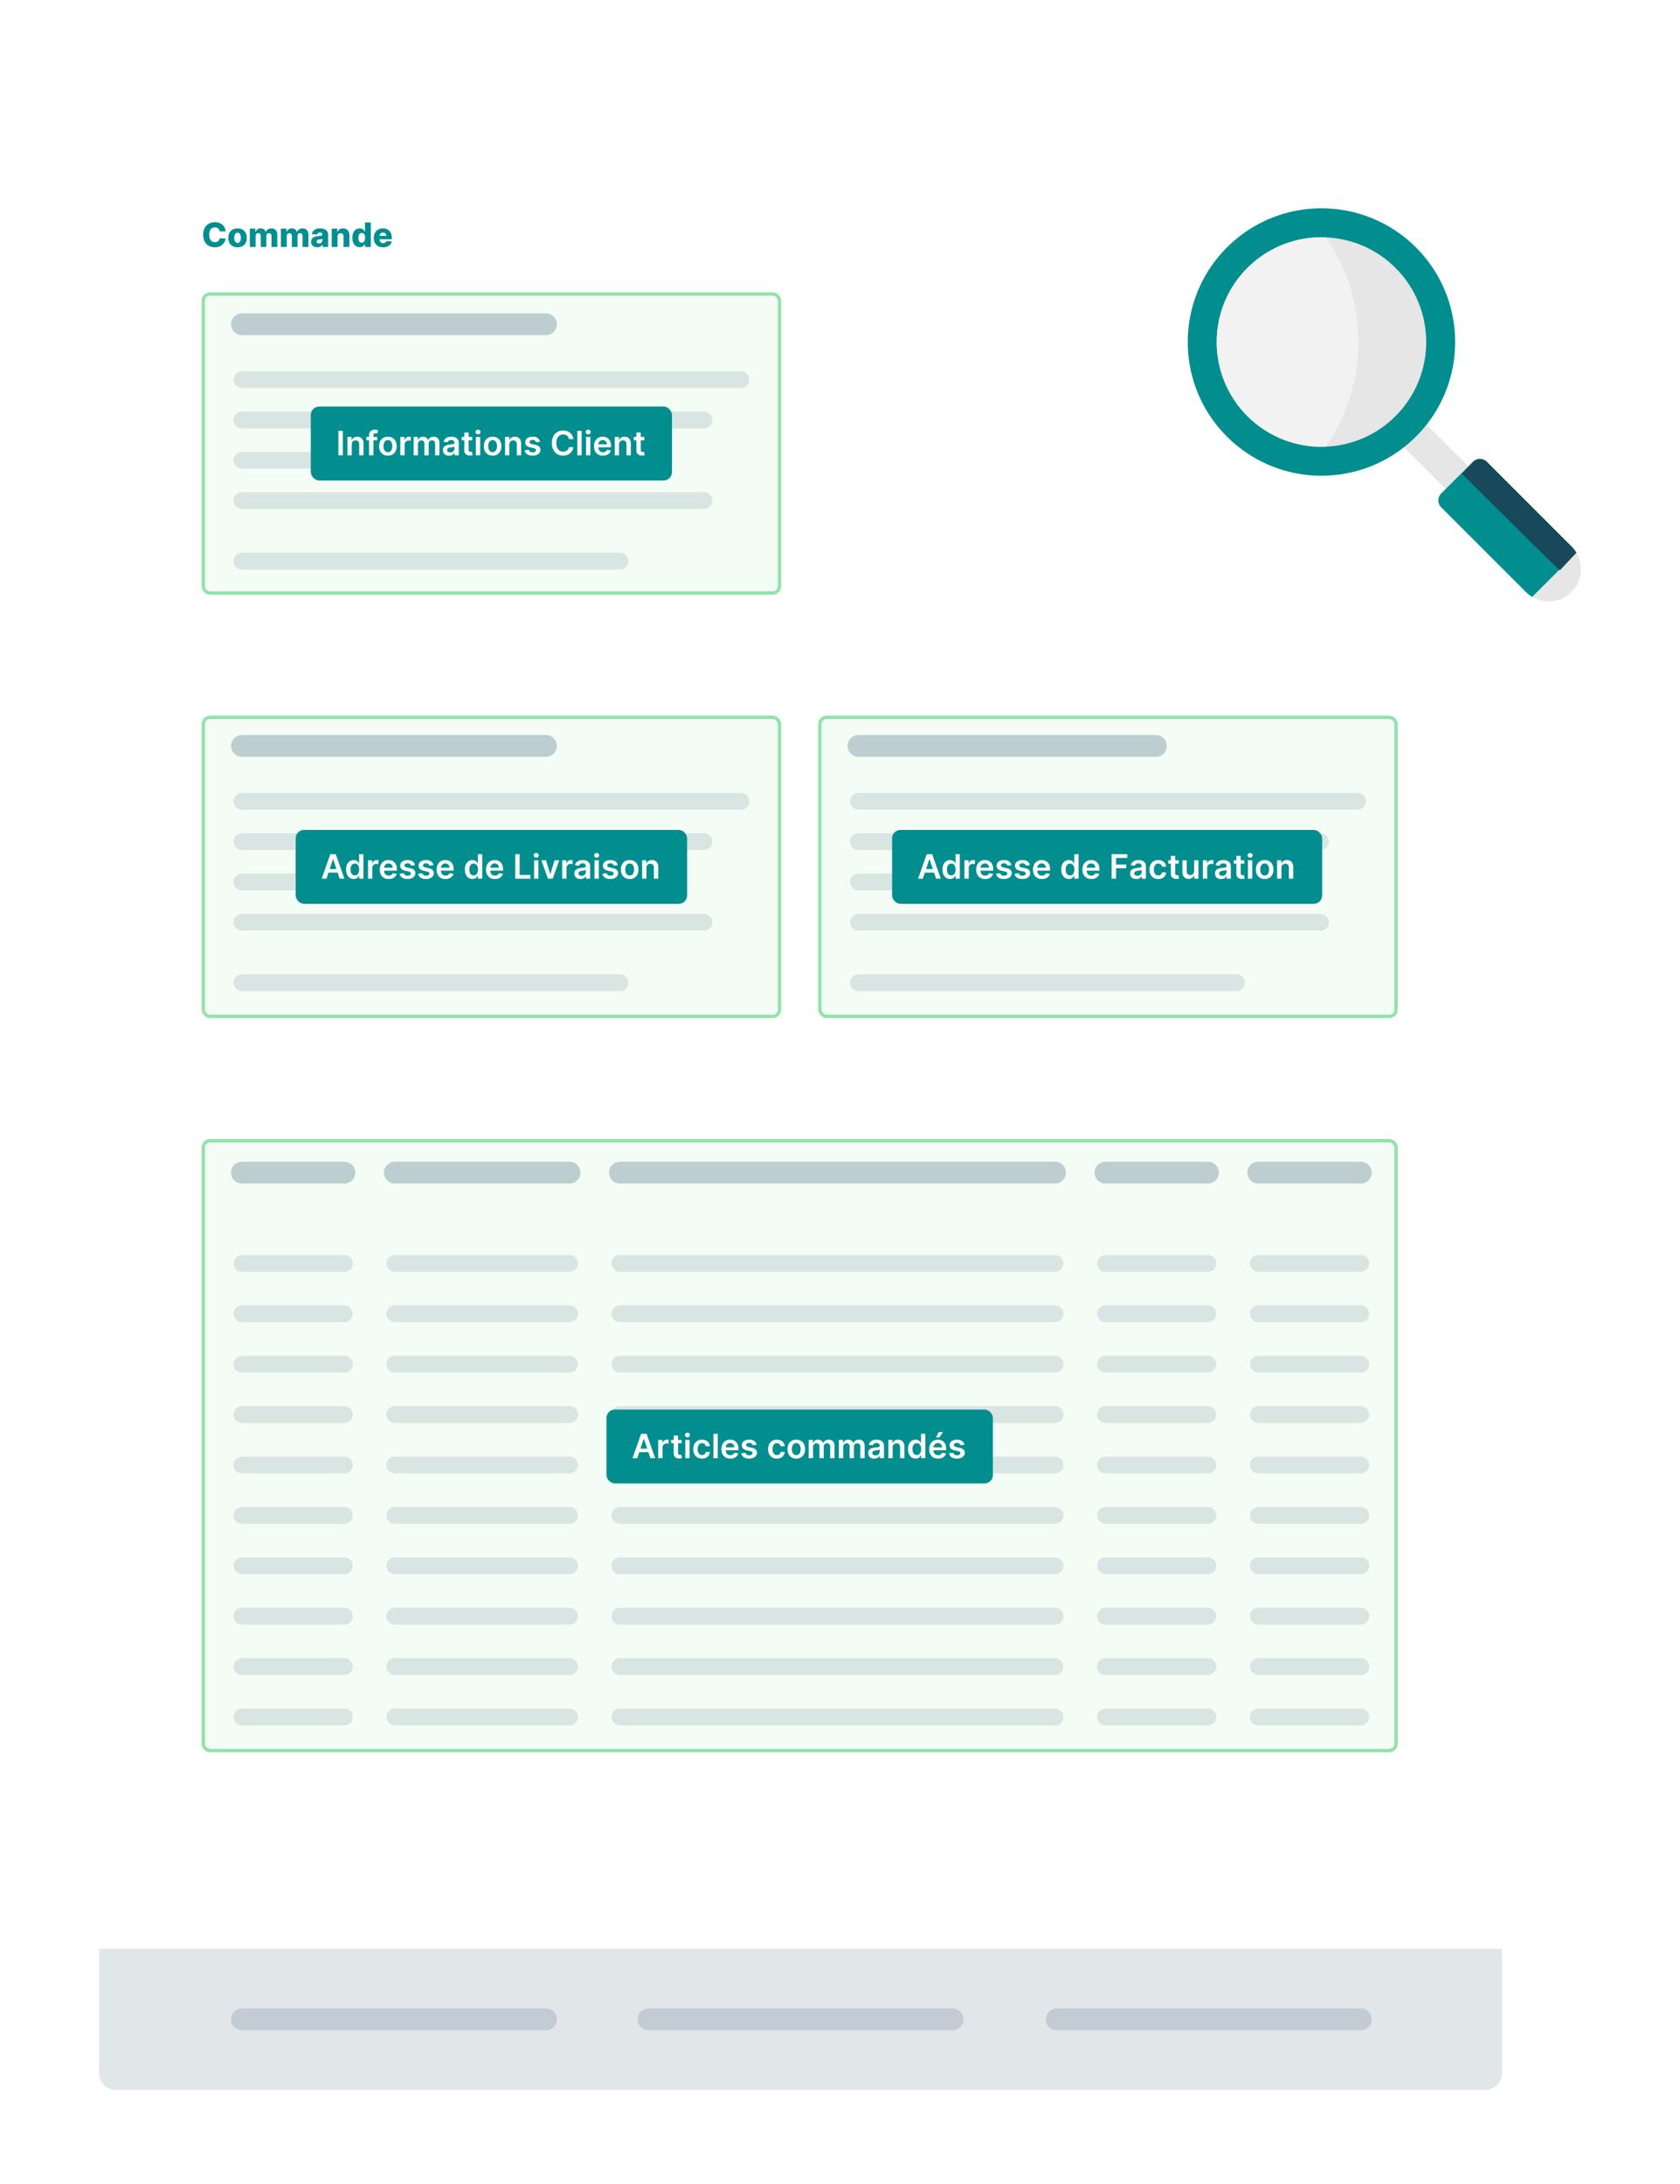 <svg xmlns="http://www.w3.org/2000/svg" width="1000" height="1300" fill="none"><g filter="url(#a)"><rect width="835" height="1181" x="59" y="59" fill="#fff" rx="10"/><path fill="#E1E6E9" d="M59 1156h835v74c0 5.52-4.477 10-10 10H69c-5.523 0-10-4.48-10-10v-74Z"/><path stroke="#C3CCD5" stroke-linecap="round" stroke-width="13" d="M144 1198h181m61 0h181m62 0h181M144 694h61"/><path stroke="#E1E6E9" stroke-linecap="round" stroke-width="10" d="M144 748h61m-61 150h61m-61-120h61m-61 150h61m-61-120h61m-61 150h61m-61-120h61m-61 150h61m-61-120h61m-61 150h61"/><path stroke="#C3CCD5" stroke-linecap="round" stroke-width="13" d="M235 694h104"/><path stroke="#E1E6E9" stroke-linecap="round" stroke-width="10" d="M235 748h104M235 898h104M235 778h104M235 928h104M235 808h104M235 958h104M235 838h104M235 988h104M235 868h104m-104 150h104"/><path stroke="#C3CCD5" stroke-linecap="round" stroke-width="13" d="M369 694h259"/><path stroke="#E1E6E9" stroke-linecap="round" stroke-width="10" d="M369 748h259M369 898h259M369 778h259M369 928h259M369 808h259M369 958h259M369 838h259M369 988h259M369 868h259m-259 150h259"/><path stroke="#C3CCD5" stroke-linecap="round" stroke-width="13" d="M658 694h61"/><path stroke="#E1E6E9" stroke-linecap="round" stroke-width="10" d="M658 748h61m-61 150h61m-61-120h61m-61 150h61m-61-120h61m-61 150h61m-61-120h61m-61 150h61m-61-120h61m-61 150h61"/><path stroke="#C3CCD5" stroke-linecap="round" stroke-width="13" d="M749 694h61"/><path stroke="#E1E6E9" stroke-linecap="round" stroke-width="10" d="M749 748h61m-61 150h61m-61-120h61m-61 150h61m-61-120h61m-61 150h61m-61-120h61m-61 150h61m-61-120h61m-61 150h61"/><rect width="710" height="363" x="121" y="675" fill="#92E3A9" fill-opacity=".1" stroke="#92E3A9" stroke-width="2" rx="4"/><rect width="230" height="44" x="361" y="835" fill="#028E8E" rx="5"/><path fill="#fff" d="M379.303 864h-2.813l5.121-14.545h3.253L389.991 864h-2.812l-3.885-11.562h-.114L379.303 864Zm.092-5.703h7.67v2.116h-7.67v-2.116ZM391.794 864v-10.909h2.493v1.818h.113c.199-.63.54-1.115 1.023-1.456a2.813 2.813 0 0 1 1.669-.518c.142 0 .301.007.476.021.18.009.329.026.447.05v2.365a2.722 2.722 0 0 0-.518-.1 4.79 4.79 0 0 0-.675-.049c-.469 0-.89.101-1.264.305a2.24 2.24 0 0 0-.874.831 2.343 2.343 0 0 0-.319 1.229V864h-2.571Zm13.963-10.909v1.989h-6.272v-1.989h6.272Zm-4.723-2.614h2.571v10.242c0 .345.052.611.156.795.109.18.251.303.426.37.175.066.369.099.583.099.161 0 .307-.012.44-.036a4.04 4.04 0 0 0 .312-.063l.434 2.009c-.138.048-.334.1-.59.157a4.78 4.78 0 0 1-.923.099c-.644.019-1.224-.078-1.74-.291a2.707 2.707 0 0 1-1.229-1.009c-.298-.454-.445-1.022-.44-1.704v-10.668ZM407.907 864v-10.909h2.571V864h-2.571Zm1.293-12.457a1.5 1.5 0 0 1-1.052-.405 1.307 1.307 0 0 1-.44-.987c0-.389.147-.718.44-.988a1.49 1.49 0 0 1 1.052-.412c.412 0 .762.138 1.051.412.293.27.44.599.44.988 0 .383-.147.712-.44.987-.289.27-.639.405-1.051.405Zm8.68 12.67c-1.089 0-2.024-.239-2.805-.717a4.783 4.783 0 0 1-1.797-1.982c-.417-.847-.625-1.823-.625-2.926 0-1.108.213-2.086.639-2.933a4.779 4.779 0 0 1 1.804-1.989c.781-.478 1.705-.717 2.77-.717.886 0 1.669.163 2.351.49a4.02 4.02 0 0 1 1.641 1.371c.407.587.639 1.273.696 2.059h-2.458a2.35 2.35 0 0 0-.71-1.314c-.369-.355-.864-.532-1.484-.532a2.32 2.32 0 0 0-1.385.426c-.398.279-.708.682-.931 1.207-.218.526-.326 1.156-.326 1.889 0 .744.108 1.383.326 1.918.218.53.523.94.916 1.229.398.284.865.426 1.4.426.378 0 .717-.071 1.015-.213.303-.147.557-.358.76-.632a2.43 2.43 0 0 0 .419-1.002h2.458c-.062.772-.289 1.456-.682 2.053a4.035 4.035 0 0 1-1.605 1.392c-.677.331-1.473.497-2.387.497Zm9.356-14.758V864h-2.571v-14.545h2.571Zm7.473 14.758c-1.094 0-2.038-.227-2.834-.682a4.62 4.62 0 0 1-1.825-1.946c-.426-.843-.639-1.835-.639-2.976 0-1.122.213-2.107.639-2.954.431-.852 1.032-1.515 1.804-1.989.772-.478 1.679-.717 2.72-.717.673 0 1.307.109 1.904.327a4.307 4.307 0 0 1 1.591.994c.464.45.828 1.023 1.093 1.719.265.691.398 1.515.398 2.471v.789h-8.942v-1.733h6.478a2.77 2.77 0 0 0-.32-1.314 2.314 2.314 0 0 0-.874-.916c-.369-.223-.8-.334-1.292-.334-.526 0-.987.128-1.385.383a2.647 2.647 0 0 0-.931.995 2.859 2.859 0 0 0-.333 1.342v1.513c0 .634.116 1.179.348 1.633.232.45.556.796.973 1.037.416.237.904.355 1.463.355.374 0 .712-.052 1.015-.156.303-.109.566-.268.789-.476.222-.208.39-.466.504-.774l2.4.27a3.743 3.743 0 0 1-.866 1.662c-.421.469-.961.833-1.619 1.094-.658.255-1.411.383-2.259.383Zm15.648-8.239-2.344.256a1.88 1.88 0 0 0-.348-.668 1.728 1.728 0 0 0-.653-.504c-.275-.128-.611-.192-1.008-.192-.535 0-.985.116-1.35.348-.36.232-.537.533-.533.902a.949.949 0 0 0 .348.775c.242.198.64.362 1.194.49l1.86.397c1.033.223 1.8.576 2.302 1.059.506.483.762 1.115.767 1.896a2.964 2.964 0 0 1-.604 1.818c-.393.521-.94.928-1.641 1.222-.7.293-1.505.44-2.414.44-1.336 0-2.411-.279-3.225-.838-.814-.563-1.3-1.347-1.456-2.351l2.507-.241c.114.492.355.864.725 1.115.369.251.85.376 1.441.376.611 0 1.101-.125 1.471-.376.374-.251.561-.561.561-.931a.97.97 0 0 0-.363-.774c-.236-.203-.606-.36-1.107-.469l-1.861-.39c-1.047-.218-1.821-.585-2.323-1.101-.502-.521-.75-1.179-.745-1.974-.005-.673.177-1.255.546-1.748.374-.497.893-.88 1.556-1.15.667-.275 1.437-.412 2.308-.412 1.278 0 2.285.272 3.019.817.738.544 1.195 1.28 1.37 2.208Zm12.074 8.239c-1.089 0-2.024-.239-2.805-.717a4.783 4.783 0 0 1-1.797-1.982c-.417-.847-.625-1.823-.625-2.926 0-1.108.213-2.086.639-2.933a4.779 4.779 0 0 1 1.804-1.989c.781-.478 1.705-.717 2.77-.717.885 0 1.669.163 2.351.49a4.016 4.016 0 0 1 1.64 1.371c.408.587.64 1.273.696 2.059h-2.457a2.35 2.35 0 0 0-.71-1.314c-.37-.355-.864-.532-1.485-.532-.525 0-.987.142-1.385.426-.397.279-.707.682-.93 1.207-.218.526-.327 1.156-.327 1.889 0 .744.109 1.383.327 1.918.218.53.523.94.916 1.229.398.284.864.426 1.399.426.379 0 .718-.071 1.016-.213.303-.147.556-.358.76-.632a2.43 2.43 0 0 0 .419-1.002h2.457c-.061.772-.288 1.456-.681 2.053a4.031 4.031 0 0 1-1.606 1.392c-.677.331-1.472.497-2.386.497Zm11.543 0c-1.065 0-1.989-.234-2.77-.703a4.782 4.782 0 0 1-1.818-1.967c-.426-.843-.639-1.828-.639-2.955s.213-2.114.639-2.962a4.77 4.77 0 0 1 1.818-1.974c.781-.469 1.705-.703 2.77-.703s1.989.234 2.77.703a4.722 4.722 0 0 1 1.811 1.974c.431.848.646 1.835.646 2.962 0 1.127-.215 2.112-.646 2.955a4.734 4.734 0 0 1-1.811 1.967c-.781.469-1.705.703-2.77.703Zm.014-2.06c.578 0 1.061-.158 1.449-.475.388-.322.677-.753.867-1.293.194-.54.291-1.141.291-1.804 0-.668-.097-1.271-.291-1.811-.19-.545-.479-.978-.867-1.3-.388-.322-.871-.483-1.449-.483-.592 0-1.084.161-1.477.483-.388.322-.679.755-.874 1.3a5.453 5.453 0 0 0-.284 1.811c0 .663.095 1.264.284 1.804.195.54.486.971.874 1.293.393.317.885.475 1.477.475Zm7.396 1.847v-10.909h2.457v1.854h.128a2.888 2.888 0 0 1 1.129-1.463c.526-.356 1.153-.533 1.882-.533.739 0 1.361.18 1.868.54.511.355.871.84 1.08 1.456h.113a2.986 2.986 0 0 1 1.222-1.449c.577-.365 1.262-.547 2.052-.547 1.004 0 1.823.317 2.458.952.634.634.951 1.56.951 2.777V864h-2.578v-6.925c0-.677-.18-1.172-.539-1.484-.36-.317-.801-.476-1.321-.476-.621 0-1.106.194-1.456.582-.346.384-.519.883-.519 1.499V864h-2.521v-7.031c0-.564-.171-1.014-.512-1.35-.336-.336-.776-.504-1.321-.504-.369 0-.705.095-1.008.284a1.987 1.987 0 0 0-.725.789c-.179.336-.269.729-.269 1.178V864h-2.571Zm17.949 0v-10.909h2.457v1.854h.128a2.893 2.893 0 0 1 1.129-1.463c.526-.356 1.153-.533 1.882-.533.739 0 1.362.18 1.868.54.512.355.871.84 1.08 1.456h.113a2.986 2.986 0 0 1 1.222-1.449c.578-.365 1.262-.547 2.053-.547 1.003 0 1.822.317 2.457.952.634.634.952 1.56.952 2.777V864h-2.578v-6.925c0-.677-.18-1.172-.54-1.484-.36-.317-.8-.476-1.321-.476-.621 0-1.106.194-1.456.582-.346.384-.519.883-.519 1.499V864h-2.521v-7.031c0-.564-.17-1.014-.511-1.35-.337-.336-.777-.504-1.321-.504-.37 0-.706.095-1.009.284a1.985 1.985 0 0 0-.724.789c-.18.336-.27.729-.27 1.178V864h-2.571Zm21.088.22c-.691 0-1.314-.123-1.868-.369a3.049 3.049 0 0 1-1.307-1.108c-.317-.488-.475-1.089-.475-1.804 0-.616.113-1.125.341-1.527.227-.403.537-.724.93-.966a4.708 4.708 0 0 1 1.328-.547c.497-.128 1.011-.22 1.541-.277a60.519 60.519 0 0 0 1.556-.177c.397-.057.686-.142.866-.256.185-.118.277-.301.277-.547v-.043c0-.535-.159-.949-.476-1.242-.317-.294-.774-.441-1.371-.441-.629 0-1.129.138-1.498.412-.365.275-.611.599-.739.973l-2.4-.341c.189-.663.502-1.217.937-1.662a4.07 4.07 0 0 1 1.598-1.008c.63-.228 1.326-.341 2.088-.341.526 0 1.049.061 1.57.185.521.123.997.326 1.427.61.431.28.777.661 1.037 1.144.266.483.398 1.086.398 1.811V864h-2.471v-1.499h-.086a3.135 3.135 0 0 1-.66.853 3.19 3.19 0 0 1-1.058.632c-.422.156-.917.234-1.485.234Zm.668-1.889c.516 0 .963-.102 1.342-.305.379-.209.67-.483.874-.824.208-.341.312-.713.312-1.115v-1.286c-.08.066-.218.128-.412.185a5.84 5.84 0 0 1-.639.149c-.237.043-.471.08-.703.114l-.604.085a4.513 4.513 0 0 0-1.03.255 1.716 1.716 0 0 0-.717.498c-.175.208-.263.478-.263.809 0 .474.173.831.519 1.073.345.241.786.362 1.321.362Zm10.248-4.723V864h-2.571v-10.909h2.458v1.854h.128a3.114 3.114 0 0 1 1.2-1.456c.554-.36 1.238-.54 2.052-.54.753 0 1.409.161 1.968.483.563.322.999.788 1.307 1.399.312.611.466 1.352.461 2.223V864h-2.571v-6.548c0-.729-.189-1.3-.568-1.712-.374-.412-.893-.618-1.555-.618-.45 0-.85.1-1.201.298a2.068 2.068 0 0 0-.816.846c-.195.369-.292.816-.292 1.342Zm13.665 6.584c-.857 0-1.624-.22-2.301-.661-.677-.44-1.212-1.079-1.605-1.917-.393-.838-.59-1.856-.59-3.054 0-1.212.199-2.235.597-3.069.402-.838.945-1.47 1.626-1.896a4.18 4.18 0 0 1 2.28-.646c.639 0 1.165.109 1.577.327.412.213.739.471.98.774.242.298.429.58.561.845h.107v-5.44h2.578V864h-2.529v-1.719h-.156a4.357 4.357 0 0 1-.575.845 3.163 3.163 0 0 1-.994.753c-.412.209-.931.313-1.556.313Zm.717-2.11c.545 0 1.009-.146 1.393-.44.383-.298.674-.713.873-1.243.199-.53.298-1.148.298-1.854 0-.705-.099-1.318-.298-1.839-.194-.521-.483-.926-.866-1.215-.379-.288-.846-.433-1.4-.433-.572 0-1.051.149-1.434.448-.384.298-.673.71-.867 1.235-.194.526-.291 1.127-.291 1.804 0 .682.097 1.291.291 1.826.199.53.49.949.874 1.257.388.303.864.454 1.427.454Zm12.662 2.131c-1.094 0-2.038-.227-2.834-.682a4.62 4.62 0 0 1-1.825-1.946c-.426-.843-.639-1.835-.639-2.976 0-1.122.213-2.107.639-2.954.431-.852 1.032-1.515 1.804-1.989.772-.478 1.678-.717 2.72-.717.672 0 1.307.109 1.904.327a4.295 4.295 0 0 1 1.59.994c.464.45.829 1.023 1.094 1.719.265.691.398 1.515.398 2.471v.789h-8.942v-1.733h6.477a2.758 2.758 0 0 0-.319-1.314 2.32 2.32 0 0 0-.874-.916c-.369-.223-.8-.334-1.292-.334-.526 0-.988.128-1.385.383a2.647 2.647 0 0 0-.931.995 2.86 2.86 0 0 0-.334 1.342v1.513c0 .634.116 1.179.348 1.633.232.45.557.796.973 1.037.417.237.905.355 1.464.355.374 0 .712-.052 1.015-.156.303-.109.566-.268.789-.476.222-.208.39-.466.504-.774l2.4.27a3.743 3.743 0 0 1-.866 1.662c-.422.469-.961.833-1.619 1.094-.659.255-1.411.383-2.259.383Zm-1.193-12.557 1.591-3.245h2.514l-2.18 3.245h-1.925Zm16.841 4.318-2.344.256a1.88 1.88 0 0 0-.348-.668 1.728 1.728 0 0 0-.653-.504c-.275-.128-.611-.192-1.009-.192-.535 0-.984.116-1.349.348-.36.232-.537.533-.533.902a.949.949 0 0 0 .348.775c.242.198.64.362 1.194.49l1.86.397c1.033.223 1.8.576 2.301 1.059.507.483.763 1.115.767 1.896a2.957 2.957 0 0 1-.603 1.818c-.393.521-.94.928-1.641 1.222-.701.293-1.506.44-2.415.44-1.335 0-2.41-.279-3.224-.838-.814-.563-1.3-1.347-1.456-2.351l2.507-.241c.114.492.355.864.725 1.115.369.251.849.376 1.441.376.611 0 1.101-.125 1.47-.376.375-.251.562-.561.562-.931a.97.97 0 0 0-.363-.774c-.236-.203-.606-.36-1.108-.469l-1.86-.39c-1.047-.218-1.821-.585-2.323-1.101-.502-.521-.75-1.179-.746-1.974-.004-.673.178-1.255.547-1.748.374-.497.893-.88 1.556-1.15.667-.275 1.437-.412 2.308-.412 1.278 0 2.284.272 3.018.817.739.544 1.196 1.28 1.371 2.208Z"/><path stroke="#C3CCD5" stroke-linecap="round" stroke-width="13" d="M511 440h177"/><path stroke="#E1E6E9" stroke-linecap="round" stroke-width="10" d="M511 472.975h297m-297 24h275m-275 24h225m-225 24h275m-275 36h225"/><rect width="343" height="178" x="488" y="423" fill="#92E3A9" fill-opacity=".1" stroke="#92E3A9" stroke-width="2" rx="4"/><rect width="256" height="44" x="531" y="490" fill="#028E8E" rx="5"/><path fill="#fff" d="M549.303 519h-2.813l5.121-14.545h3.253L559.991 519h-2.812l-3.885-11.562h-.114L549.303 519Zm.092-5.703h7.67v2.116h-7.67v-2.116Zm16.115 5.895c-.857 0-1.624-.22-2.301-.661-.677-.44-1.212-1.079-1.605-1.917-.393-.838-.59-1.856-.59-3.054 0-1.212.199-2.235.597-3.069.402-.838.944-1.47 1.626-1.896a4.18 4.18 0 0 1 2.28-.646c.639 0 1.165.109 1.577.327.412.213.738.471.98.774.241.298.428.58.561.845h.106v-5.44h2.579V519h-2.529v-1.719h-.156a4.402 4.402 0 0 1-.575.845 3.156 3.156 0 0 1-.995.753c-.412.209-.93.313-1.555.313Zm.717-2.11c.545 0 1.009-.146 1.392-.44.384-.298.675-.713.874-1.243.199-.53.298-1.148.298-1.854 0-.705-.099-1.318-.298-1.839-.194-.521-.483-.926-.867-1.215-.378-.288-.845-.433-1.399-.433-.573 0-1.051.149-1.434.448-.384.298-.673.71-.867 1.235-.194.526-.291 1.127-.291 1.804 0 .682.097 1.291.291 1.826.199.53.49.949.874 1.257.388.303.864.454 1.427.454Zm7.832 1.918v-10.909h2.493v1.818h.114c.199-.63.54-1.115 1.023-1.456a2.81 2.81 0 0 1 1.669-.518 6 6 0 0 1 .475.021c.18.009.33.026.448.05v2.365a2.737 2.737 0 0 0-.519-.1 4.777 4.777 0 0 0-.674-.049c-.469 0-.89.101-1.264.305-.37.199-.661.476-.874.831-.213.355-.32.765-.32 1.229V519h-2.571Zm12.31.213c-1.093 0-2.038-.227-2.833-.682a4.615 4.615 0 0 1-1.826-1.946c-.426-.843-.639-1.835-.639-2.976 0-1.122.213-2.107.639-2.954.431-.852 1.032-1.515 1.804-1.989.772-.478 1.679-.717 2.72-.717.673 0 1.307.109 1.904.327a4.307 4.307 0 0 1 1.591.994c.464.45.828 1.023 1.093 1.719.266.691.398 1.515.398 2.471v.789h-8.942v-1.733h6.478a2.77 2.77 0 0 0-.32-1.314 2.307 2.307 0 0 0-.874-.916c-.369-.223-.8-.334-1.292-.334-.526 0-.987.128-1.385.383a2.637 2.637 0 0 0-.93.995c-.218.407-.33.854-.334 1.342v1.513c0 .634.116 1.179.348 1.633.232.45.556.796.973 1.037.416.237.904.355 1.463.355.374 0 .712-.052 1.015-.156.303-.109.566-.268.789-.476.222-.208.39-.466.504-.774l2.401.27a3.755 3.755 0 0 1-.867 1.662c-.421.469-.961.833-1.619 1.094-.658.255-1.411.383-2.259.383Zm15.648-8.239-2.343.256a1.912 1.912 0 0 0-.348-.668 1.732 1.732 0 0 0-.654-.504c-.274-.128-.611-.192-1.008-.192-.535 0-.985.116-1.35.348-.36.232-.537.533-.532.902a.943.943 0 0 0 .348.775c.241.198.639.362 1.193.49l1.861.397c1.032.223 1.799.576 2.301 1.059.506.483.762 1.115.767 1.896a2.964 2.964 0 0 1-.604 1.818c-.393.521-.94.928-1.641 1.222-.7.293-1.505.44-2.414.44-1.336 0-2.41-.279-3.225-.838-.814-.563-1.299-1.347-1.456-2.351l2.507-.241c.114.492.356.864.725 1.115s.85.376 1.442.376c.61 0 1.1-.125 1.47-.376.374-.251.561-.561.561-.931a.971.971 0 0 0-.362-.774c-.237-.203-.606-.36-1.108-.469l-1.861-.39c-1.047-.218-1.821-.585-2.323-1.101-.501-.521-.75-1.179-.745-1.974-.005-.673.177-1.255.547-1.748.374-.497.892-.88 1.555-1.15.668-.275 1.437-.412 2.308-.412 1.279 0 2.285.272 3.019.817.738.544 1.195 1.28 1.37 2.208Zm10.977 0-2.344.256a1.88 1.88 0 0 0-.348-.668 1.736 1.736 0 0 0-.653-.504c-.275-.128-.611-.192-1.009-.192-.535 0-.985.116-1.349.348-.36.232-.538.533-.533.902a.943.943 0 0 0 .348.775c.242.198.639.362 1.193.49l1.861.397c1.032.223 1.799.576 2.301 1.059.507.483.763 1.115.767 1.896a2.963 2.963 0 0 1-.603 1.818c-.393.521-.94.928-1.641 1.222-.701.293-1.506.44-2.415.44-1.335 0-2.41-.279-3.224-.838-.815-.563-1.3-1.347-1.456-2.351l2.507-.241c.114.492.355.864.724 1.115.37.251.85.376 1.442.376.611 0 1.101-.125 1.47-.376.374-.251.561-.561.561-.931 0-.312-.12-.57-.362-.774-.237-.203-.606-.36-1.108-.469l-1.861-.39c-1.046-.218-1.82-.585-2.322-1.101-.502-.521-.75-1.179-.746-1.974-.004-.673.178-1.255.547-1.748.374-.497.893-.88 1.556-1.15.667-.275 1.437-.412 2.308-.412 1.278 0 2.284.272 3.018.817.739.544 1.196 1.28 1.371 2.208Zm7.184 8.239c-1.094 0-2.038-.227-2.834-.682a4.613 4.613 0 0 1-1.825-1.946c-.426-.843-.639-1.835-.639-2.976 0-1.122.213-2.107.639-2.954.431-.852 1.032-1.515 1.804-1.989.772-.478 1.678-.717 2.72-.717.672 0 1.307.109 1.903.327a4.29 4.29 0 0 1 1.591.994c.464.45.829 1.023 1.094 1.719.265.691.398 1.515.398 2.471v.789h-8.942v-1.733h6.477a2.758 2.758 0 0 0-.319-1.314 2.32 2.32 0 0 0-.874-.916c-.369-.223-.8-.334-1.293-.334-.525 0-.987.128-1.384.383a2.647 2.647 0 0 0-.931.995 2.86 2.86 0 0 0-.334 1.342v1.513c0 .634.116 1.179.348 1.633.232.45.557.796.973 1.037.417.237.905.355 1.463.355.374 0 .713-.052 1.016-.156.303-.109.566-.268.788-.476.223-.208.391-.466.505-.774l2.4.27a3.743 3.743 0 0 1-.866 1.662c-.422.469-.961.833-1.62 1.094-.658.255-1.411.383-2.258.383Zm16.035-.021c-.857 0-1.624-.22-2.301-.661-.677-.44-1.212-1.079-1.605-1.917-.393-.838-.59-1.856-.59-3.054 0-1.212.199-2.235.597-3.069.402-.838.945-1.47 1.626-1.896a4.18 4.18 0 0 1 2.28-.646c.639 0 1.165.109 1.577.327.412.213.739.471.98.774.241.298.428.58.561.845h.107v-5.44h2.578V519h-2.529v-1.719h-.156a4.402 4.402 0 0 1-.575.845 3.156 3.156 0 0 1-.995.753c-.411.209-.93.313-1.555.313Zm.717-2.11c.545 0 1.009-.146 1.392-.44.384-.298.675-.713.874-1.243.199-.53.298-1.148.298-1.854 0-.705-.099-1.318-.298-1.839-.194-.521-.483-.926-.866-1.215-.379-.288-.846-.433-1.4-.433-.573 0-1.051.149-1.434.448-.384.298-.673.71-.867 1.235-.194.526-.291 1.127-.291 1.804 0 .682.097 1.291.291 1.826.199.53.49.949.874 1.257.388.303.864.454 1.427.454Zm12.662 2.131c-1.094 0-2.038-.227-2.834-.682a4.613 4.613 0 0 1-1.825-1.946c-.426-.843-.639-1.835-.639-2.976 0-1.122.213-2.107.639-2.954.431-.852 1.032-1.515 1.804-1.989.772-.478 1.678-.717 2.72-.717.672 0 1.307.109 1.903.327a4.29 4.29 0 0 1 1.591.994c.464.45.829 1.023 1.094 1.719.265.691.398 1.515.398 2.471v.789h-8.942v-1.733h6.477a2.758 2.758 0 0 0-.319-1.314 2.32 2.32 0 0 0-.874-.916c-.369-.223-.8-.334-1.292-.334-.526 0-.988.128-1.385.383a2.647 2.647 0 0 0-.931.995 2.86 2.86 0 0 0-.334 1.342v1.513c0 .634.116 1.179.348 1.633.232.45.557.796.973 1.037.417.237.905.355 1.463.355.375 0 .713-.052 1.016-.156.303-.109.566-.268.788-.476.223-.208.391-.466.505-.774l2.4.27a3.743 3.743 0 0 1-.866 1.662c-.422.469-.961.833-1.62 1.094-.658.255-1.41.383-2.258.383Zm12.1-.213v-14.545h9.319v2.208h-6.684v3.949h6.044v2.209h-6.044V519h-2.635Zm14.647.22c-.691 0-1.314-.123-1.868-.369a3.049 3.049 0 0 1-1.307-1.108c-.317-.488-.475-1.089-.475-1.804 0-.616.113-1.125.34-1.527.228-.403.538-.724.931-.966a4.708 4.708 0 0 1 1.328-.547c.497-.128 1.011-.22 1.541-.277a60.519 60.519 0 0 0 1.556-.177c.397-.057.686-.142.866-.256.185-.118.277-.301.277-.547v-.043c0-.535-.159-.949-.476-1.242-.317-.294-.774-.441-1.371-.441-.629 0-1.129.138-1.498.412-.365.275-.611.599-.739.973l-2.4-.341c.189-.663.502-1.217.937-1.662a4.07 4.07 0 0 1 1.598-1.008c.63-.228 1.326-.341 2.088-.341.526 0 1.049.061 1.57.185.521.123.997.326 1.427.61.431.28.777.661 1.037 1.144.266.483.398 1.086.398 1.811V519h-2.472v-1.499h-.085a3.135 3.135 0 0 1-.66.853 3.19 3.19 0 0 1-1.058.632c-.422.156-.917.234-1.485.234Zm.668-1.889c.516 0 .963-.102 1.342-.305.379-.209.67-.483.874-.824.208-.341.312-.713.312-1.115v-1.286c-.08.066-.218.128-.412.185a5.84 5.84 0 0 1-.639.149c-.237.043-.471.08-.703.114l-.604.085a4.513 4.513 0 0 0-1.03.255 1.716 1.716 0 0 0-.717.498c-.175.208-.263.478-.263.809 0 .474.173.831.519 1.073.345.241.786.362 1.321.362Zm12.436 1.882c-1.089 0-2.024-.239-2.806-.717a4.788 4.788 0 0 1-1.796-1.982c-.417-.847-.625-1.823-.625-2.926 0-1.108.213-2.086.639-2.933.426-.852 1.027-1.515 1.804-1.989.781-.478 1.704-.717 2.77-.717.885 0 1.669.163 2.35.49a4.013 4.013 0 0 1 1.641 1.371c.407.587.639 1.273.696 2.059h-2.457a2.357 2.357 0 0 0-.71-1.314c-.37-.355-.865-.532-1.485-.532-.525 0-.987.142-1.385.426-.398.279-.708.682-.93 1.207-.218.526-.327 1.156-.327 1.889 0 .744.109 1.383.327 1.918.218.53.523.94.916 1.229.398.284.864.426 1.399.426.379 0 .717-.071 1.016-.213.303-.147.556-.358.76-.632.203-.275.343-.609.419-1.002h2.457c-.061.772-.289 1.456-.682 2.053a4.035 4.035 0 0 1-1.605 1.392c-.677.331-1.472.497-2.386.497Zm12.232-11.122v1.989h-6.272v-1.989h6.272Zm-4.723-2.614h2.571v10.242c0 .345.052.611.156.795.109.18.251.303.426.37.175.066.369.099.583.099.16 0 .307-.012.44-.036a4.04 4.04 0 0 0 .312-.063l.434 2.009c-.138.048-.334.1-.59.157a4.78 4.78 0 0 1-.923.099c-.644.019-1.224-.078-1.74-.291a2.707 2.707 0 0 1-1.229-1.009c-.298-.454-.445-1.022-.44-1.704v-10.668Zm13.826 8.935v-6.321h2.571V519h-2.493v-1.939h-.113a3.287 3.287 0 0 1-1.215 1.499c-.559.388-1.248.582-2.067.582-.715 0-1.347-.159-1.896-.476-.545-.322-.971-.788-1.278-1.399-.308-.615-.462-1.359-.462-2.23v-6.946h2.571v6.548c0 .691.189 1.241.568 1.648.379.407.876.611 1.492.611.378 0 .745-.093 1.1-.277a2.24 2.24 0 0 0 .874-.824c.232-.369.348-.831.348-1.385Zm5.215 4.588v-10.909h2.493v1.818h.113c.199-.63.54-1.115 1.023-1.456a2.813 2.813 0 0 1 1.669-.518c.142 0 .301.007.476.021.18.009.329.026.447.05v2.365a2.706 2.706 0 0 0-.518-.1 4.79 4.79 0 0 0-.675-.049c-.468 0-.89.101-1.264.305-.369.199-.66.476-.873.831-.214.355-.32.765-.32 1.229V519h-2.571Zm10.873.22c-.691 0-1.313-.123-1.867-.369a3.043 3.043 0 0 1-1.307-1.108c-.317-.488-.476-1.089-.476-1.804 0-.616.114-1.125.341-1.527.227-.403.537-.724.93-.966a4.708 4.708 0 0 1 1.328-.547c.498-.128 1.011-.22 1.542-.277a60.362 60.362 0 0 0 1.555-.177c.398-.057.686-.142.866-.256.185-.118.277-.301.277-.547v-.043c0-.535-.158-.949-.475-1.242-.318-.294-.775-.441-1.371-.441-.63 0-1.129.138-1.499.412-.364.275-.611.599-.738.973l-2.401-.341c.189-.663.502-1.217.938-1.662.435-.45.968-.786 1.598-1.008.629-.228 1.325-.341 2.088-.341.525 0 1.048.061 1.569.185.521.123.997.326 1.428.61.431.28.776.661 1.037 1.144.265.483.397 1.086.397 1.811V519h-2.471v-1.499h-.085a3.159 3.159 0 0 1-.661.853 3.18 3.18 0 0 1-1.058.632c-.422.156-.916.234-1.485.234Zm.668-1.889c.516 0 .964-.102 1.342-.305.379-.209.67-.483.874-.824.208-.341.312-.713.312-1.115v-1.286c-.08.066-.217.128-.411.185-.19.057-.403.106-.64.149-.236.043-.471.08-.703.114l-.603.085a4.5 4.5 0 0 0-1.03.255 1.726 1.726 0 0 0-.718.498c-.175.208-.262.478-.262.809 0 .474.172.831.518 1.073.346.241.786.362 1.321.362Zm13.125-9.24v1.989h-6.271v-1.989h6.271Zm-4.723-2.614h2.571v10.242c0 .345.052.611.156.795.109.18.251.303.426.37.176.066.37.099.583.099.161 0 .308-.012.44-.036.138-.023.242-.045.313-.063l.433 2.009c-.137.048-.334.1-.59.157-.25.057-.558.09-.923.099-.644.019-1.224-.078-1.74-.291a2.707 2.707 0 0 1-1.229-1.009c-.298-.454-.445-1.022-.44-1.704v-10.668ZM742.809 519v-10.909h2.571V519h-2.571Zm1.293-12.457c-.407 0-.758-.135-1.051-.405a1.305 1.305 0 0 1-.441-.987c0-.389.147-.718.441-.988a1.487 1.487 0 0 1 1.051-.412c.412 0 .762.138 1.051.412.294.27.44.599.44.988 0 .383-.146.712-.44.987-.289.27-.639.405-1.051.405Zm8.681 12.67c-1.066 0-1.989-.234-2.77-.703a4.776 4.776 0 0 1-1.818-1.967c-.427-.843-.64-1.828-.64-2.955s.213-2.114.64-2.962a4.764 4.764 0 0 1 1.818-1.974c.781-.469 1.704-.703 2.77-.703 1.065 0 1.988.234 2.77.703a4.722 4.722 0 0 1 1.811 1.974c.431.848.646 1.835.646 2.962 0 1.127-.215 2.112-.646 2.955a4.734 4.734 0 0 1-1.811 1.967c-.782.469-1.705.703-2.77.703Zm.014-2.06c.578 0 1.06-.158 1.449-.475.388-.322.677-.753.866-1.293.194-.54.291-1.141.291-1.804 0-.668-.097-1.271-.291-1.811-.189-.545-.478-.978-.866-1.3-.389-.322-.871-.483-1.449-.483-.592 0-1.084.161-1.477.483-.389.322-.68.755-.874 1.3a5.453 5.453 0 0 0-.284 1.811c0 .663.095 1.264.284 1.804.194.54.485.971.874 1.293.393.317.885.475 1.477.475Zm9.966-4.545V519h-2.571v-10.909h2.458v1.854h.127a3.11 3.11 0 0 1 1.201-1.456c.554-.36 1.238-.54 2.052-.54.753 0 1.409.161 1.968.483.563.322.999.788 1.306 1.399.313.611.467 1.352.462 2.223V519h-2.571v-6.548c0-.729-.189-1.3-.568-1.712-.374-.412-.893-.618-1.556-.618-.449 0-.85.1-1.2.298a2.07 2.07 0 0 0-.817.846c-.194.369-.291.816-.291 1.342Z"/><path stroke="#C3CCD5" stroke-linecap="round" stroke-width="13" d="M144 440h181"/><path stroke="#E1E6E9" stroke-linecap="round" stroke-width="10" d="M144 472.975h297m-297 24h275m-275 24h225m-225 24h275m-275 36h225"/><rect width="343" height="178" x="121" y="423" fill="#92E3A9" fill-opacity=".1" stroke="#92E3A9" stroke-width="2" rx="4"/><rect width="233" height="44" x="176" y="490" fill="#028E8E" rx="5"/><path fill="#fff" d="M194.303 519h-2.813l5.121-14.545h3.253L204.991 519h-2.812l-3.885-11.562h-.114L194.303 519Zm.092-5.703h7.67v2.116h-7.67v-2.116Zm16.115 5.895c-.857 0-1.624-.22-2.301-.661-.677-.44-1.212-1.079-1.605-1.917-.393-.838-.59-1.856-.59-3.054 0-1.212.199-2.235.597-3.069.402-.838.944-1.47 1.626-1.896a4.18 4.18 0 0 1 2.28-.646c.639 0 1.165.109 1.577.327.412.213.738.471.98.774.241.298.428.58.561.845h.106v-5.44h2.579V519h-2.529v-1.719h-.156a4.402 4.402 0 0 1-.575.845 3.156 3.156 0 0 1-.995.753c-.412.209-.93.313-1.555.313Zm.717-2.11c.545 0 1.009-.146 1.392-.44.384-.298.675-.713.874-1.243.199-.53.298-1.148.298-1.854 0-.705-.099-1.318-.298-1.839-.194-.521-.483-.926-.867-1.215-.378-.288-.845-.433-1.399-.433-.573 0-1.051.149-1.434.448-.384.298-.673.71-.867 1.235-.194.526-.291 1.127-.291 1.804 0 .682.097 1.291.291 1.826.199.53.49.949.874 1.257.388.303.864.454 1.427.454Zm7.832 1.918v-10.909h2.493v1.818h.114c.199-.63.54-1.115 1.023-1.456a2.81 2.81 0 0 1 1.669-.518 6 6 0 0 1 .475.021c.18.009.33.026.448.05v2.365a2.737 2.737 0 0 0-.519-.1 4.777 4.777 0 0 0-.674-.049c-.469 0-.89.101-1.264.305-.37.199-.661.476-.874.831-.213.355-.32.765-.32 1.229V519h-2.571Zm12.31.213c-1.093 0-2.038-.227-2.833-.682a4.615 4.615 0 0 1-1.826-1.946c-.426-.843-.639-1.835-.639-2.976 0-1.122.213-2.107.639-2.954.431-.852 1.032-1.515 1.804-1.989.772-.478 1.679-.717 2.72-.717.673 0 1.307.109 1.904.327a4.307 4.307 0 0 1 1.591.994c.464.45.828 1.023 1.093 1.719.266.691.398 1.515.398 2.471v.789h-8.942v-1.733h6.478a2.77 2.77 0 0 0-.32-1.314 2.307 2.307 0 0 0-.874-.916c-.369-.223-.8-.334-1.292-.334-.526 0-.987.128-1.385.383a2.637 2.637 0 0 0-.93.995c-.218.407-.33.854-.334 1.342v1.513c0 .634.116 1.179.348 1.633.232.45.556.796.973 1.037.416.237.904.355 1.463.355.374 0 .712-.052 1.015-.156.303-.109.566-.268.789-.476.222-.208.39-.466.504-.774l2.401.27a3.755 3.755 0 0 1-.867 1.662c-.421.469-.961.833-1.619 1.094-.658.255-1.411.383-2.259.383Zm15.648-8.239-2.343.256a1.912 1.912 0 0 0-.348-.668 1.732 1.732 0 0 0-.654-.504c-.274-.128-.611-.192-1.008-.192-.535 0-.985.116-1.35.348-.36.232-.537.533-.532.902a.943.943 0 0 0 .348.775c.241.198.639.362 1.193.49l1.861.397c1.032.223 1.799.576 2.301 1.059.506.483.762 1.115.767 1.896a2.964 2.964 0 0 1-.604 1.818c-.393.521-.94.928-1.641 1.222-.7.293-1.505.44-2.414.44-1.336 0-2.41-.279-3.225-.838-.814-.563-1.299-1.347-1.456-2.351l2.507-.241c.114.492.356.864.725 1.115s.85.376 1.442.376c.61 0 1.1-.125 1.47-.376.374-.251.561-.561.561-.931a.971.971 0 0 0-.362-.774c-.237-.203-.606-.36-1.108-.469l-1.861-.39c-1.047-.218-1.821-.585-2.323-1.101-.501-.521-.75-1.179-.745-1.974-.005-.673.177-1.255.547-1.748.374-.497.892-.88 1.555-1.15.668-.275 1.437-.412 2.308-.412 1.279 0 2.285.272 3.019.817.738.544 1.195 1.28 1.37 2.208Zm10.977 0-2.344.256a1.88 1.88 0 0 0-.348-.668 1.736 1.736 0 0 0-.653-.504c-.275-.128-.611-.192-1.009-.192-.535 0-.985.116-1.349.348-.36.232-.538.533-.533.902a.943.943 0 0 0 .348.775c.242.198.639.362 1.193.49l1.861.397c1.032.223 1.799.576 2.301 1.059.507.483.763 1.115.767 1.896a2.963 2.963 0 0 1-.603 1.818c-.393.521-.94.928-1.641 1.222-.701.293-1.506.44-2.415.44-1.335 0-2.41-.279-3.224-.838-.815-.563-1.3-1.347-1.456-2.351l2.507-.241c.114.492.355.864.724 1.115.37.251.85.376 1.442.376.611 0 1.101-.125 1.47-.376.374-.251.561-.561.561-.931 0-.312-.12-.57-.362-.774-.237-.203-.606-.36-1.108-.469l-1.861-.39c-1.046-.218-1.82-.585-2.322-1.101-.502-.521-.75-1.179-.746-1.974-.004-.673.178-1.255.547-1.748.374-.497.893-.88 1.556-1.15.667-.275 1.437-.412 2.308-.412 1.278 0 2.284.272 3.018.817.739.544 1.196 1.28 1.371 2.208Zm7.184 8.239c-1.094 0-2.038-.227-2.834-.682a4.613 4.613 0 0 1-1.825-1.946c-.426-.843-.639-1.835-.639-2.976 0-1.122.213-2.107.639-2.954.431-.852 1.032-1.515 1.804-1.989.772-.478 1.678-.717 2.72-.717.672 0 1.307.109 1.903.327a4.29 4.29 0 0 1 1.591.994c.464.45.829 1.023 1.094 1.719.265.691.398 1.515.398 2.471v.789h-8.942v-1.733h6.477a2.758 2.758 0 0 0-.319-1.314 2.32 2.32 0 0 0-.874-.916c-.369-.223-.8-.334-1.293-.334-.525 0-.987.128-1.384.383a2.647 2.647 0 0 0-.931.995 2.86 2.86 0 0 0-.334 1.342v1.513c0 .634.116 1.179.348 1.633.232.45.557.796.973 1.037.417.237.905.355 1.463.355.374 0 .713-.052 1.016-.156.303-.109.566-.268.788-.476.223-.208.391-.466.505-.774l2.4.27a3.743 3.743 0 0 1-.866 1.662c-.422.469-.961.833-1.62 1.094-.658.255-1.411.383-2.258.383Zm16.035-.021c-.857 0-1.624-.22-2.301-.661-.677-.44-1.212-1.079-1.605-1.917-.393-.838-.59-1.856-.59-3.054 0-1.212.199-2.235.597-3.069.402-.838.945-1.47 1.626-1.896a4.18 4.18 0 0 1 2.28-.646c.639 0 1.165.109 1.577.327.412.213.739.471.98.774.241.298.428.58.561.845h.107v-5.44h2.578V519h-2.529v-1.719h-.156a4.402 4.402 0 0 1-.575.845 3.156 3.156 0 0 1-.995.753c-.411.209-.93.313-1.555.313Zm.717-2.11c.545 0 1.009-.146 1.392-.44.384-.298.675-.713.874-1.243.199-.53.298-1.148.298-1.854 0-.705-.099-1.318-.298-1.839-.194-.521-.483-.926-.866-1.215-.379-.288-.846-.433-1.4-.433-.573 0-1.051.149-1.434.448-.384.298-.673.71-.867 1.235-.194.526-.291 1.127-.291 1.804 0 .682.097 1.291.291 1.826.199.53.49.949.874 1.257.388.303.864.454 1.427.454Zm12.662 2.131c-1.094 0-2.038-.227-2.834-.682a4.613 4.613 0 0 1-1.825-1.946c-.426-.843-.639-1.835-.639-2.976 0-1.122.213-2.107.639-2.954.431-.852 1.032-1.515 1.804-1.989.772-.478 1.678-.717 2.72-.717.672 0 1.307.109 1.903.327a4.29 4.29 0 0 1 1.591.994c.464.45.829 1.023 1.094 1.719.265.691.398 1.515.398 2.471v.789h-8.942v-1.733h6.477a2.758 2.758 0 0 0-.319-1.314 2.32 2.32 0 0 0-.874-.916c-.369-.223-.8-.334-1.292-.334-.526 0-.988.128-1.385.383a2.647 2.647 0 0 0-.931.995 2.86 2.86 0 0 0-.334 1.342v1.513c0 .634.116 1.179.348 1.633.232.45.557.796.973 1.037.417.237.905.355 1.463.355.375 0 .713-.052 1.016-.156.303-.109.566-.268.788-.476.223-.208.391-.466.505-.774l2.4.27a3.743 3.743 0 0 1-.866 1.662c-.422.469-.961.833-1.62 1.094-.658.255-1.41.383-2.258.383Zm12.1-.213v-14.545h2.635v12.336h6.407V519h-9.042Zm11.215 0v-10.909h2.571V519h-2.571Zm1.293-12.457a1.5 1.5 0 0 1-1.052-.405 1.307 1.307 0 0 1-.44-.987c0-.389.147-.718.44-.988a1.49 1.49 0 0 1 1.052-.412c.412 0 .762.138 1.051.412.293.27.44.599.44.988 0 .383-.147.712-.44.987-.289.27-.639.405-1.051.405Zm13.666 1.548L328.981 519h-2.841l-3.885-10.909h2.742l2.507 8.104h.114l2.514-8.104h2.734ZM334.645 519v-10.909h2.493v1.818h.114c.199-.63.54-1.115 1.023-1.456a2.81 2.81 0 0 1 1.669-.518 6 6 0 0 1 .475.021 3.1 3.1 0 0 1 .448.05v2.365a2.737 2.737 0 0 0-.519-.1 4.787 4.787 0 0 0-.674-.049c-.469 0-.891.101-1.265.305-.369.199-.66.476-.873.831-.213.355-.32.765-.32 1.229V519h-2.571Zm10.874.22c-.691 0-1.314-.123-1.868-.369a3.049 3.049 0 0 1-1.307-1.108c-.317-.488-.476-1.089-.476-1.804 0-.616.114-1.125.341-1.527.227-.403.538-.724.931-.966a4.696 4.696 0 0 1 1.328-.547c.497-.128 1.011-.22 1.541-.277a59.848 59.848 0 0 0 1.555-.177c.398-.057.687-.142.867-.256.184-.118.277-.301.277-.547v-.043c0-.535-.159-.949-.476-1.242-.317-.294-.774-.441-1.371-.441-.63 0-1.129.138-1.498.412-.365.275-.611.599-.739.973l-2.401-.341c.19-.663.502-1.217.938-1.662.435-.45.968-.786 1.598-1.008.63-.228 1.326-.341 2.088-.341.526 0 1.049.061 1.57.185.52.123.996.326 1.427.61.431.28.777.661 1.037 1.144.265.483.398 1.086.398 1.811V519h-2.472v-1.499h-.085a3.12 3.12 0 0 1-.661.853 3.18 3.18 0 0 1-1.058.632c-.421.156-.916.234-1.484.234Zm.667-1.889c.517 0 .964-.102 1.343-.305.379-.209.67-.483.873-.824.209-.341.313-.713.313-1.115v-1.286c-.081.066-.218.128-.412.185a5.894 5.894 0 0 1-.639.149c-.237.043-.471.08-.703.114l-.604.085a4.5 4.5 0 0 0-1.03.255 1.716 1.716 0 0 0-.717.498c-.175.208-.263.478-.263.809 0 .474.173.831.518 1.073.346.241.786.362 1.321.362Zm7.678 1.669v-10.909h2.571V519h-2.571Zm1.293-12.457a1.5 1.5 0 0 1-1.052-.405 1.307 1.307 0 0 1-.44-.987c0-.389.147-.718.44-.988a1.49 1.49 0 0 1 1.052-.412c.412 0 .762.138 1.051.412.293.27.44.599.44.988 0 .383-.147.712-.44.987-.289.27-.639.405-1.051.405Zm12.544 4.431-2.344.256a1.88 1.88 0 0 0-.348-.668 1.736 1.736 0 0 0-.653-.504c-.275-.128-.611-.192-1.009-.192-.535 0-.985.116-1.349.348-.36.232-.538.533-.533.902a.943.943 0 0 0 .348.775c.242.198.639.362 1.193.49l1.861.397c1.032.223 1.799.576 2.301 1.059.507.483.763 1.115.767 1.896a2.963 2.963 0 0 1-.603 1.818c-.393.521-.94.928-1.641 1.222-.701.293-1.506.44-2.415.44-1.335 0-2.41-.279-3.224-.838-.815-.563-1.3-1.347-1.456-2.351l2.507-.241c.114.492.355.864.724 1.115.37.251.85.376 1.442.376.611 0 1.101-.125 1.47-.376.374-.251.561-.561.561-.931 0-.312-.12-.57-.362-.774-.237-.203-.606-.36-1.108-.469l-1.861-.39c-1.046-.218-1.82-.585-2.322-1.101-.502-.521-.75-1.179-.746-1.974-.004-.673.178-1.255.547-1.748.374-.497.893-.88 1.556-1.15.667-.275 1.437-.412 2.308-.412 1.278 0 2.284.272 3.018.817.739.544 1.196 1.28 1.371 2.208Zm7.113 8.239c-1.065 0-1.989-.234-2.77-.703a4.782 4.782 0 0 1-1.818-1.967c-.426-.843-.639-1.828-.639-2.955s.213-2.114.639-2.962a4.77 4.77 0 0 1 1.818-1.974c.781-.469 1.705-.703 2.77-.703s1.989.234 2.77.703a4.722 4.722 0 0 1 1.811 1.974c.431.848.646 1.835.646 2.962 0 1.127-.215 2.112-.646 2.955a4.734 4.734 0 0 1-1.811 1.967c-.781.469-1.705.703-2.77.703Zm.014-2.06c.578 0 1.061-.158 1.449-.475.388-.322.677-.753.866-1.293a5.28 5.28 0 0 0 .292-1.804 5.3 5.3 0 0 0-.292-1.811c-.189-.545-.478-.978-.866-1.3-.388-.322-.871-.483-1.449-.483-.592 0-1.084.161-1.477.483-.388.322-.68.755-.874 1.3a5.453 5.453 0 0 0-.284 1.811c0 .663.095 1.264.284 1.804.194.54.486.971.874 1.293.393.317.885.475 1.477.475Zm9.966-4.545V519h-2.571v-10.909h2.458v1.854h.128a3.114 3.114 0 0 1 1.2-1.456c.554-.36 1.238-.54 2.052-.54.753 0 1.409.161 1.968.483.563.322.999.788 1.307 1.399.312.611.466 1.352.461 2.223V519h-2.571v-6.548c0-.729-.189-1.3-.568-1.712-.374-.412-.892-.618-1.555-.618-.45 0-.85.1-1.201.298a2.068 2.068 0 0 0-.816.846c-.195.369-.292.816-.292 1.342Z"/><path stroke="#C3CCD5" stroke-linecap="round" stroke-width="13" d="M144 189h181"/><path stroke="#E1E6E9" stroke-linecap="round" stroke-width="10" d="M144 221.975h297m-297 24h275m-275 24h225m-225 24h275m-275 36h225"/><rect width="343" height="178" x="121" y="171" fill="#92E3A9" fill-opacity=".1" stroke="#92E3A9" stroke-width="2" rx="4"/><rect width="215" height="44" x="185" y="238" fill="#028E8E" rx="5"/><path fill="#fff" d="M204.07 252.455V267h-2.635v-14.545h2.635Zm5.31 8.153V267h-2.571v-10.909h2.458v1.854h.128a3.108 3.108 0 0 1 1.2-1.456c.554-.36 1.238-.54 2.052-.54.753 0 1.409.161 1.968.483.563.322.999.788 1.307 1.399.312.611.466 1.352.461 2.223V267h-2.571v-6.548c0-.729-.189-1.3-.568-1.712-.374-.412-.893-.618-1.555-.618-.45 0-.85.1-1.201.298a2.068 2.068 0 0 0-.816.846c-.195.369-.292.816-.292 1.342Zm15.142-4.517v1.989h-6.448v-1.989h6.448ZM219.686 267v-11.939c0-.734.151-1.345.454-1.832.308-.488.72-.853 1.236-1.094a3.998 3.998 0 0 1 1.719-.362c.445 0 .84.035 1.186.106s.601.135.767.192l-.511 1.989a4.496 4.496 0 0 0-.412-.1 2.489 2.489 0 0 0-.554-.057c-.479 0-.817.116-1.016.348-.194.228-.291.554-.291.981V267h-2.578Zm11.198.213c-1.065 0-1.988-.234-2.77-.703a4.782 4.782 0 0 1-1.818-1.967c-.426-.843-.639-1.828-.639-2.955s.213-2.114.639-2.962a4.77 4.77 0 0 1 1.818-1.974c.782-.469 1.705-.703 2.77-.703 1.066 0 1.989.234 2.77.703a4.722 4.722 0 0 1 1.811 1.974c.431.848.647 1.835.647 2.962 0 1.127-.216 2.112-.647 2.955a4.734 4.734 0 0 1-1.811 1.967c-.781.469-1.704.703-2.77.703Zm.014-2.06c.578 0 1.061-.158 1.449-.475.389-.322.677-.753.867-1.293.194-.54.291-1.141.291-1.804 0-.668-.097-1.271-.291-1.811-.19-.545-.478-.978-.867-1.3-.388-.322-.871-.483-1.449-.483-.591 0-1.084.161-1.477.483-.388.322-.679.755-.873 1.3a5.427 5.427 0 0 0-.285 1.811c0 .663.095 1.264.285 1.804.194.54.485.971.873 1.293.393.317.886.475 1.477.475Zm7.396 1.847v-10.909h2.493v1.818h.113c.199-.63.54-1.115 1.023-1.456a2.813 2.813 0 0 1 1.669-.518c.142 0 .301.007.476.021.18.009.329.026.447.05v2.365a2.722 2.722 0 0 0-.518-.1 4.79 4.79 0 0 0-.675-.049c-.469 0-.89.101-1.264.305a2.24 2.24 0 0 0-.874.831 2.343 2.343 0 0 0-.319 1.229V267h-2.571Zm7.929 0v-10.909h2.458v1.854h.128a2.888 2.888 0 0 1 1.129-1.463c.525-.356 1.153-.533 1.882-.533.739 0 1.361.18 1.868.54.511.355.871.84 1.079 1.456h.114a2.986 2.986 0 0 1 1.222-1.449c.577-.365 1.261-.547 2.052-.547 1.004 0 1.823.317 2.458.952.634.634.951 1.56.951 2.777V267h-2.578v-6.925c0-.677-.18-1.172-.54-1.484-.359-.317-.8-.476-1.321-.476-.62 0-1.105.194-1.456.582-.345.384-.518.883-.518 1.499V267h-2.521v-7.031c0-.564-.171-1.014-.512-1.35-.336-.336-.776-.504-1.321-.504-.369 0-.705.095-1.008.284a1.987 1.987 0 0 0-.725.789c-.18.336-.27.729-.27 1.178V267h-2.571Zm21.089.22c-.691 0-1.314-.123-1.868-.369a3.049 3.049 0 0 1-1.307-1.108c-.317-.488-.476-1.089-.476-1.804 0-.616.114-1.125.341-1.527.227-.403.538-.724.931-.966a4.696 4.696 0 0 1 1.328-.547c.497-.128 1.011-.22 1.541-.277a59.848 59.848 0 0 0 1.555-.177c.398-.057.687-.142.867-.256.184-.118.277-.301.277-.547v-.043c0-.535-.159-.949-.476-1.242-.317-.294-.774-.441-1.371-.441-.63 0-1.129.138-1.498.412-.365.275-.611.599-.739.973l-2.401-.341c.19-.663.502-1.217.938-1.662.435-.45.968-.786 1.598-1.008.63-.228 1.326-.341 2.088-.341.525 0 1.049.061 1.57.185.52.123.996.326 1.427.61.431.28.777.661 1.037 1.144.265.483.398 1.086.398 1.811V267H270.6v-1.499h-.085a3.139 3.139 0 0 1-.661.853 3.18 3.18 0 0 1-1.058.632c-.421.156-.916.234-1.484.234Zm.667-1.889c.517 0 .964-.102 1.343-.305.379-.209.67-.483.873-.824.209-.341.313-.713.313-1.115v-1.286c-.081.066-.218.128-.412.185a5.95 5.95 0 0 1-.639.149c-.237.043-.471.08-.703.114l-.604.085a4.5 4.5 0 0 0-1.03.255 1.716 1.716 0 0 0-.717.498c-.175.208-.263.478-.263.809 0 .474.173.831.518 1.073.346.241.786.362 1.321.362Zm13.125-9.24v1.989h-6.271v-1.989h6.271Zm-4.723-2.614h2.571v10.242c0 .345.052.611.157.795.109.18.251.303.426.37.175.066.369.099.582.099.161 0 .308-.012.441-.036a4.04 4.04 0 0 0 .312-.063l.433 2.009c-.137.048-.334.1-.589.157-.251.057-.559.09-.924.099-.643.019-1.223-.078-1.74-.291a2.705 2.705 0 0 1-1.228-1.009c-.299-.454-.445-1.022-.441-1.704v-10.668ZM283.255 267v-10.909h2.571V267h-2.571Zm1.292-12.457a1.5 1.5 0 0 1-1.051-.405 1.307 1.307 0 0 1-.44-.987c0-.389.147-.718.44-.988a1.489 1.489 0 0 1 1.051-.412c.412 0 .763.138 1.051.412.294.27.441.599.441.988 0 .383-.147.712-.441.987-.288.27-.639.405-1.051.405Zm8.681 12.67c-1.065 0-1.989-.234-2.77-.703a4.782 4.782 0 0 1-1.818-1.967c-.426-.843-.639-1.828-.639-2.955s.213-2.114.639-2.962a4.77 4.77 0 0 1 1.818-1.974c.781-.469 1.705-.703 2.77-.703s1.989.234 2.77.703a4.722 4.722 0 0 1 1.811 1.974c.431.848.646 1.835.646 2.962 0 1.127-.215 2.112-.646 2.955a4.734 4.734 0 0 1-1.811 1.967c-.781.469-1.705.703-2.77.703Zm.014-2.06c.578 0 1.061-.158 1.449-.475.388-.322.677-.753.867-1.293.194-.54.291-1.141.291-1.804 0-.668-.097-1.271-.291-1.811-.19-.545-.479-.978-.867-1.3-.388-.322-.871-.483-1.449-.483-.592 0-1.084.161-1.477.483-.388.322-.68.755-.874 1.3a5.453 5.453 0 0 0-.284 1.811c0 .663.095 1.264.284 1.804.194.54.486.971.874 1.293.393.317.885.475 1.477.475Zm9.966-4.545V267h-2.571v-10.909h2.458v1.854h.128a3.114 3.114 0 0 1 1.2-1.456c.554-.36 1.238-.54 2.052-.54.753 0 1.409.161 1.968.483.563.322.999.788 1.307 1.399.312.611.466 1.352.461 2.223V267h-2.571v-6.548c0-.729-.189-1.3-.568-1.712-.374-.412-.892-.618-1.555-.618-.45 0-.85.1-1.201.298a2.075 2.075 0 0 0-.816.846c-.194.369-.292.816-.292 1.342Zm18.239-1.634-2.344.256a1.88 1.88 0 0 0-.348-.668 1.728 1.728 0 0 0-.653-.504c-.275-.128-.611-.192-1.009-.192-.535 0-.984.116-1.349.348-.36.232-.537.533-.533.902a.949.949 0 0 0 .348.775c.242.198.64.362 1.193.49l1.861.397c1.032.223 1.8.576 2.301 1.059.507.483.763 1.115.767 1.896a2.963 2.963 0 0 1-.603 1.818c-.393.521-.94.928-1.641 1.222-.701.293-1.506.44-2.415.44-1.335 0-2.41-.279-3.224-.838-.814-.563-1.3-1.347-1.456-2.351l2.507-.241c.114.492.355.864.725 1.115.369.251.849.376 1.441.376.611 0 1.101-.125 1.47-.376.374-.251.562-.561.562-.931a.97.97 0 0 0-.363-.774c-.236-.203-.606-.36-1.108-.469l-1.86-.39c-1.047-.218-1.821-.585-2.323-1.101-.502-.521-.75-1.179-.746-1.974-.004-.673.178-1.255.547-1.748.374-.497.893-.88 1.556-1.15.667-.275 1.437-.412 2.308-.412 1.278 0 2.284.272 3.018.817.739.544 1.196 1.28 1.371 2.208Zm19.879-1.612h-2.656a3.302 3.302 0 0 0-.419-1.157 3.125 3.125 0 0 0-.76-.867 3.178 3.178 0 0 0-1.037-.533 4.047 4.047 0 0 0-1.243-.184c-.79 0-1.491.199-2.102.596-.611.393-1.089.971-1.435 1.733-.345.758-.518 1.684-.518 2.777 0 1.113.173 2.05.518 2.813.351.757.829 1.33 1.435 1.719.611.383 1.309.575 2.095.575.436 0 .843-.057 1.222-.171a3.348 3.348 0 0 0 1.03-.518 3.157 3.157 0 0 0 1.214-1.975l2.656.015a5.72 5.72 0 0 1-.646 1.946 5.746 5.746 0 0 1-1.285 1.605 5.936 5.936 0 0 1-1.861 1.079c-.71.256-1.499.384-2.365.384-1.279 0-2.42-.296-3.424-.888-1.003-.592-1.794-1.446-2.372-2.564-.577-1.117-.866-2.457-.866-4.02 0-1.567.291-2.907.873-4.02.583-1.117 1.376-1.972 2.38-2.564 1.003-.591 2.14-.887 3.409-.887.809 0 1.562.113 2.258.341a5.792 5.792 0 0 1 1.861 1.001c.545.436.992.971 1.342 1.605.355.63.587 1.35.696 2.159Zm4.871-4.907V267h-2.571v-14.545h2.571ZM348.841 267v-10.909h2.571V267h-2.571Zm1.292-12.457a1.5 1.5 0 0 1-1.051-.405 1.304 1.304 0 0 1-.44-.987c0-.389.146-.718.44-.988a1.489 1.489 0 0 1 1.051-.412c.412 0 .762.138 1.051.412.294.27.441.599.441.988 0 .383-.147.712-.441.987-.289.27-.639.405-1.051.405Zm8.752 12.67c-1.094 0-2.038-.227-2.834-.682a4.613 4.613 0 0 1-1.825-1.946c-.426-.843-.639-1.835-.639-2.976 0-1.122.213-2.107.639-2.954.431-.852 1.032-1.515 1.804-1.989.772-.478 1.678-.717 2.72-.717.672 0 1.307.109 1.903.327a4.29 4.29 0 0 1 1.591.994c.464.45.829 1.023 1.094 1.719.265.691.398 1.515.398 2.471v.789h-8.942v-1.733h6.477a2.758 2.758 0 0 0-.319-1.314 2.32 2.32 0 0 0-.874-.916c-.369-.223-.8-.334-1.292-.334-.526 0-.988.128-1.385.383a2.647 2.647 0 0 0-.931.995 2.86 2.86 0 0 0-.334 1.342v1.513c0 .634.116 1.179.348 1.633.232.45.557.796.973 1.037.417.237.905.355 1.463.355.375 0 .713-.052 1.016-.156.303-.109.566-.268.788-.476.223-.208.391-.466.505-.774l2.4.27a3.743 3.743 0 0 1-.866 1.662c-.422.469-.961.833-1.62 1.094-.658.255-1.411.383-2.258.383Zm9.597-6.605V267h-2.571v-10.909h2.457v1.854h.128a3.114 3.114 0 0 1 1.2-1.456c.554-.36 1.239-.54 2.053-.54.753 0 1.409.161 1.967.483a3.25 3.25 0 0 1 1.307 1.399c.313.611.466 1.352.462 2.223V267h-2.571v-6.548c0-.729-.19-1.3-.568-1.712-.375-.412-.893-.618-1.556-.618-.45 0-.85.1-1.2.298a2.07 2.07 0 0 0-.817.846c-.194.369-.291.816-.291 1.342Zm15.064-4.517v1.989h-6.271v-1.989h6.271Zm-4.723-2.614h2.571v10.242c0 .345.052.611.156.795.109.18.251.303.426.37.175.066.37.099.583.099.161 0 .307-.012.44-.036a4.04 4.04 0 0 0 .312-.063l.434 2.009c-.138.048-.334.1-.59.157a4.78 4.78 0 0 1-.923.099c-.644.019-1.224-.078-1.74-.291a2.707 2.707 0 0 1-1.229-1.009c-.298-.454-.445-1.022-.44-1.704v-10.668Z"/><path fill="#028E8E" d="M134.304 133.724h-3.551a3.12 3.12 0 0 0-.291-.987 2.413 2.413 0 0 0-.583-.753 2.474 2.474 0 0 0-.859-.475 3.283 3.283 0 0 0-1.087-.171c-.705 0-1.314.173-1.825.519-.507.345-.897.845-1.172 1.498-.27.654-.405 1.444-.405 2.372 0 .966.138 1.776.412 2.429.28.649.67 1.139 1.172 1.47.507.327 1.106.49 1.797.49.388 0 .741-.049 1.058-.149.322-.099.604-.244.845-.433.247-.194.448-.428.604-.703.161-.279.272-.594.334-.945l3.551.022a5.395 5.395 0 0 1-.561 1.903 6.096 6.096 0 0 1-1.271 1.712c-.54.511-1.198.918-1.975 1.221-.772.303-1.657.455-2.656.455-1.316 0-2.495-.289-3.537-.867-1.037-.582-1.856-1.43-2.457-2.542-.602-1.113-.902-2.467-.902-4.063 0-1.6.305-2.957.916-4.069.611-1.113 1.437-1.958 2.478-2.536 1.042-.577 2.209-.866 3.502-.866.881 0 1.695.123 2.443.369a5.945 5.945 0 0 1 1.975 1.065 5.449 5.449 0 0 1 1.384 1.712c.356.677.576 1.451.661 2.322Zm7.104 9.482c-1.146 0-2.131-.234-2.955-.703a4.854 4.854 0 0 1-1.896-1.975c-.44-.847-.66-1.83-.66-2.947 0-1.122.22-2.105.66-2.947a4.794 4.794 0 0 1 1.896-1.975c.824-.473 1.809-.71 2.955-.71 1.146 0 2.128.237 2.947.71a4.74 4.74 0 0 1 1.897 1.975c.445.842.667 1.825.667 2.947 0 1.117-.222 2.1-.667 2.947a4.8 4.8 0 0 1-1.897 1.975c-.819.469-1.801.703-2.947.703Zm.021-2.621c.417 0 .77-.128 1.059-.383.288-.256.509-.611.66-1.066.156-.454.234-.98.234-1.576 0-.606-.078-1.137-.234-1.591-.151-.455-.372-.81-.66-1.066a1.544 1.544 0 0 0-1.059-.383c-.431 0-.795.128-1.093.383-.294.256-.519.611-.675 1.066-.152.454-.227.985-.227 1.591 0 .596.075 1.122.227 1.576.156.455.381.81.675 1.066.298.255.662.383 1.093.383Zm7.27 2.415v-10.909h3.302v2.003h.121a3.108 3.108 0 0 1 1.15-1.57c.54-.383 1.184-.575 1.932-.575.758 0 1.406.194 1.946.582.54.389.883.909 1.03 1.563h.114c.203-.649.601-1.167 1.193-1.556.592-.393 1.29-.589 2.095-.589 1.032 0 1.87.331 2.514.994.644.658.966 1.563.966 2.713V143h-3.473v-6.548c0-.545-.14-.959-.419-1.243-.279-.289-.641-.433-1.087-.433-.478 0-.854.156-1.129.468-.27.308-.405.722-.405 1.243V143h-3.338v-6.584c0-.506-.137-.907-.412-1.2-.274-.294-.636-.44-1.086-.44a1.461 1.461 0 0 0-1.35.831 2.132 2.132 0 0 0-.191.937V143h-3.473Zm18.515 0v-10.909h3.303v2.003h.12c.228-.663.611-1.186 1.151-1.57.54-.383 1.184-.575 1.932-.575.757 0 1.406.194 1.946.582.54.389.883.909 1.03 1.563h.113c.204-.649.602-1.167 1.193-1.556.592-.393 1.291-.589 2.096-.589 1.032 0 1.87.331 2.514.994.644.658.966 1.563.966 2.713V143h-3.473v-6.548c0-.545-.14-.959-.419-1.243-.28-.289-.642-.433-1.087-.433-.478 0-.855.156-1.129.468-.27.308-.405.722-.405 1.243V143h-3.338v-6.584c0-.506-.137-.907-.412-1.2-.275-.294-.637-.44-1.087-.44a1.465 1.465 0 0 0-1.349.831 2.132 2.132 0 0 0-.192.937V143h-3.473Zm21.591.185c-.696 0-1.314-.116-1.854-.348a2.89 2.89 0 0 1-1.271-1.066c-.308-.478-.462-1.077-.462-1.797 0-.606.107-1.117.32-1.534.213-.416.507-.755.881-1.015a4.144 4.144 0 0 1 1.292-.59 8.485 8.485 0 0 1 1.563-.277c.62-.057 1.12-.116 1.498-.177.379-.067.654-.159.824-.277a.598.598 0 0 0 .263-.519v-.035c0-.365-.125-.647-.376-.845-.251-.199-.59-.299-1.016-.299-.459 0-.829.1-1.108.299a1.314 1.314 0 0 0-.533.823l-3.203-.113a3.793 3.793 0 0 1 .732-1.776c.397-.525.942-.937 1.633-1.236.696-.303 1.532-.454 2.507-.454.696 0 1.338.083 1.925.248a4.754 4.754 0 0 1 1.534.711c.436.307.772.686 1.009 1.136.241.45.362.964.362 1.541V143h-3.267v-1.52h-.085a3.105 3.105 0 0 1-.746.938 2.983 2.983 0 0 1-1.058.575 4.495 4.495 0 0 1-1.364.192Zm1.072-2.273a2.2 2.2 0 0 0 1.009-.227c.303-.152.545-.36.724-.625.18-.27.27-.583.27-.938v-1.037c-.099.052-.22.1-.362.142a6.103 6.103 0 0 1-.454.121 7.866 7.866 0 0 1-.512.099c-.175.029-.343.055-.504.079a3.13 3.13 0 0 0-.838.241 1.328 1.328 0 0 0-.526.426 1.048 1.048 0 0 0-.177.611c0 .36.128.634.383.824.261.189.59.284.987.284Zm11.045-4.134V143h-3.473v-10.909h3.302v2.003h.121a3.058 3.058 0 0 1 1.236-1.57c.582-.383 1.276-.575 2.081-.575.767 0 1.432.173 1.995.518a3.455 3.455 0 0 1 1.321 1.435c.318.611.474 1.326.469 2.145V143h-3.473v-6.271c.005-.606-.149-1.08-.462-1.421-.307-.341-.736-.511-1.285-.511-.365 0-.687.08-.966.241a1.603 1.603 0 0 0-.639.675c-.147.294-.223.649-.227 1.065Zm13.187 6.378a4.017 4.017 0 0 1-2.195-.625c-.658-.416-1.184-1.041-1.577-1.875-.393-.833-.589-1.868-.589-3.103 0-1.284.203-2.339.611-3.168.407-.829.94-1.442 1.598-1.84a4.088 4.088 0 0 1 2.137-.596c.573 0 1.063.099 1.471.298.407.194.743.445 1.008.753s.467.627.604.959h.071v-5.504h3.473V143h-3.438v-1.768h-.106a3.405 3.405 0 0 1-.625.944c-.27.294-.609.53-1.016.71-.402.18-.878.27-1.427.27Zm1.207-2.706c.421 0 .781-.118 1.08-.355.298-.241.528-.58.689-1.015.161-.436.241-.947.241-1.535 0-.596-.08-1.11-.241-1.541-.157-.431-.386-.762-.689-.994-.299-.232-.659-.348-1.08-.348-.431 0-.795.118-1.094.355-.298.237-.525.571-.682 1.001-.151.431-.227.94-.227 1.527 0 .588.078 1.099.235 1.535.156.435.381.774.674 1.015.299.237.663.355 1.094.355Zm12.701 2.756c-1.141 0-2.126-.225-2.955-.675a4.662 4.662 0 0 1-1.903-1.939c-.441-.842-.661-1.844-.661-3.004 0-1.127.223-2.112.668-2.954a4.818 4.818 0 0 1 1.882-1.975c.81-.473 1.764-.71 2.862-.71.777 0 1.487.121 2.131.362.644.242 1.2.599 1.669 1.073.469.473.833 1.058 1.094 1.754.26.691.39 1.484.39 2.379v.867h-9.481v-2.018h6.25a1.964 1.964 0 0 0-.263-.987 1.787 1.787 0 0 0-.703-.674 2.029 2.029 0 0 0-1.016-.249c-.388 0-.736.088-1.044.263a1.968 1.968 0 0 0-1.015 1.704v2.053c0 .445.087.836.262 1.172.175.331.424.589.746.774.322.185.706.277 1.151.277.307 0 .587-.043.838-.128s.466-.211.646-.376c.18-.166.315-.37.405-.611l3.189.092a3.947 3.947 0 0 1-.874 1.868c-.445.526-1.03.935-1.754 1.229-.725.289-1.563.433-2.514.433Z"/></g><g clip-path="url(#b)"><path fill="#E6E6E6" d="m938.262 329.043-30.709-3.141 4.457 29.393c7.36 4.397 17.037 3.425 23.372-2.909 6.347-6.347 7.312-16.024 2.915-23.378l-.035.035Zm-102.567-62.839.219.272 24.599 24.605 20.374 8.747-6.815-22.305-24.599-24.605-.273-.219c-1.943 2.483-14.539-5.609-16.826-3.322-2.288 2.287 5.804 14.883 3.321 16.827Z"/><path fill="#028E8E" d="M730.308 147.311c-31.076 31.076-31.076 81.464 0 112.546 28.794 28.789 74.157 30.91 105.387 6.347a78.959 78.959 0 0 0 7.159-6.347 78.965 78.965 0 0 0 6.347-7.158c24.563-31.23 22.441-76.6-6.347-105.388-31.076-31.076-81.465-31.076-112.546 0Zm127.549 146.427a5.822 5.822 0 0 0 0 8.233l50.415 50.414a18.87 18.87 0 0 0 3.739 2.91l26.252-26.252.036-.036a19.375 19.375 0 0 0-2.916-3.733l-50.414-50.415a5.822 5.822 0 0 0-8.233 0l-2.664 2.663-13.558 13.559-2.657 2.657Z"/><path fill="#17495A" d="M870.219 282.05s56.937 56.653 58.27 57.441l9.772-10.448.036-.035a19.351 19.351 0 0 0-2.916-3.734l-50.286-50.286a5.82 5.82 0 0 0-8.357.129l-6.519 6.933Z"/><path fill="#E6E6E6" d="M742.485 247.678c12.846 12.847 29.908 18.911 46.729 18.201 15.078-.63 29.955-6.694 41.461-18.201 24.353-24.353 24.353-63.837 0-88.19-11.507-11.506-26.383-17.571-41.461-18.201-16.821-.717-33.882 5.354-46.729 18.201-24.346 24.353-24.346 63.837 0 88.19Z"/><path fill="#F2F2F2" d="M742.485 247.68c12.847 12.846 29.908 18.911 46.729 18.201 25.894-37.36 25.894-87.232 0-124.592-16.82-.717-33.882 5.354-46.729 18.201-24.345 24.353-24.345 63.837 0 88.19Z"/></g><defs><clipPath id="b"><path fill="#fff" d="M941 124H707v234h234z"/></clipPath><filter id="a" width="863" height="1209" x="45" y="49" color-interpolation-filters="sRGB" filterUnits="userSpaceOnUse"><feFlood flood-opacity="0" result="BackgroundImageFix"/><feColorMatrix in="SourceAlpha" result="hardAlpha" values="0 0 0 0 0 0 0 0 0 0 0 0 0 0 0 0 0 0 127 0"/><feOffset dy="4"/><feGaussianBlur stdDeviation="7"/><feComposite in2="hardAlpha" operator="out"/><feColorMatrix values="0 0 0 0 0 0 0 0 0 0 0 0 0 0 0 0 0 0 0.25 0"/><feBlend in2="BackgroundImageFix" result="effect1_dropShadow_196_482"/><feBlend in="SourceGraphic" in2="effect1_dropShadow_196_482" result="shape"/></filter></defs></svg>